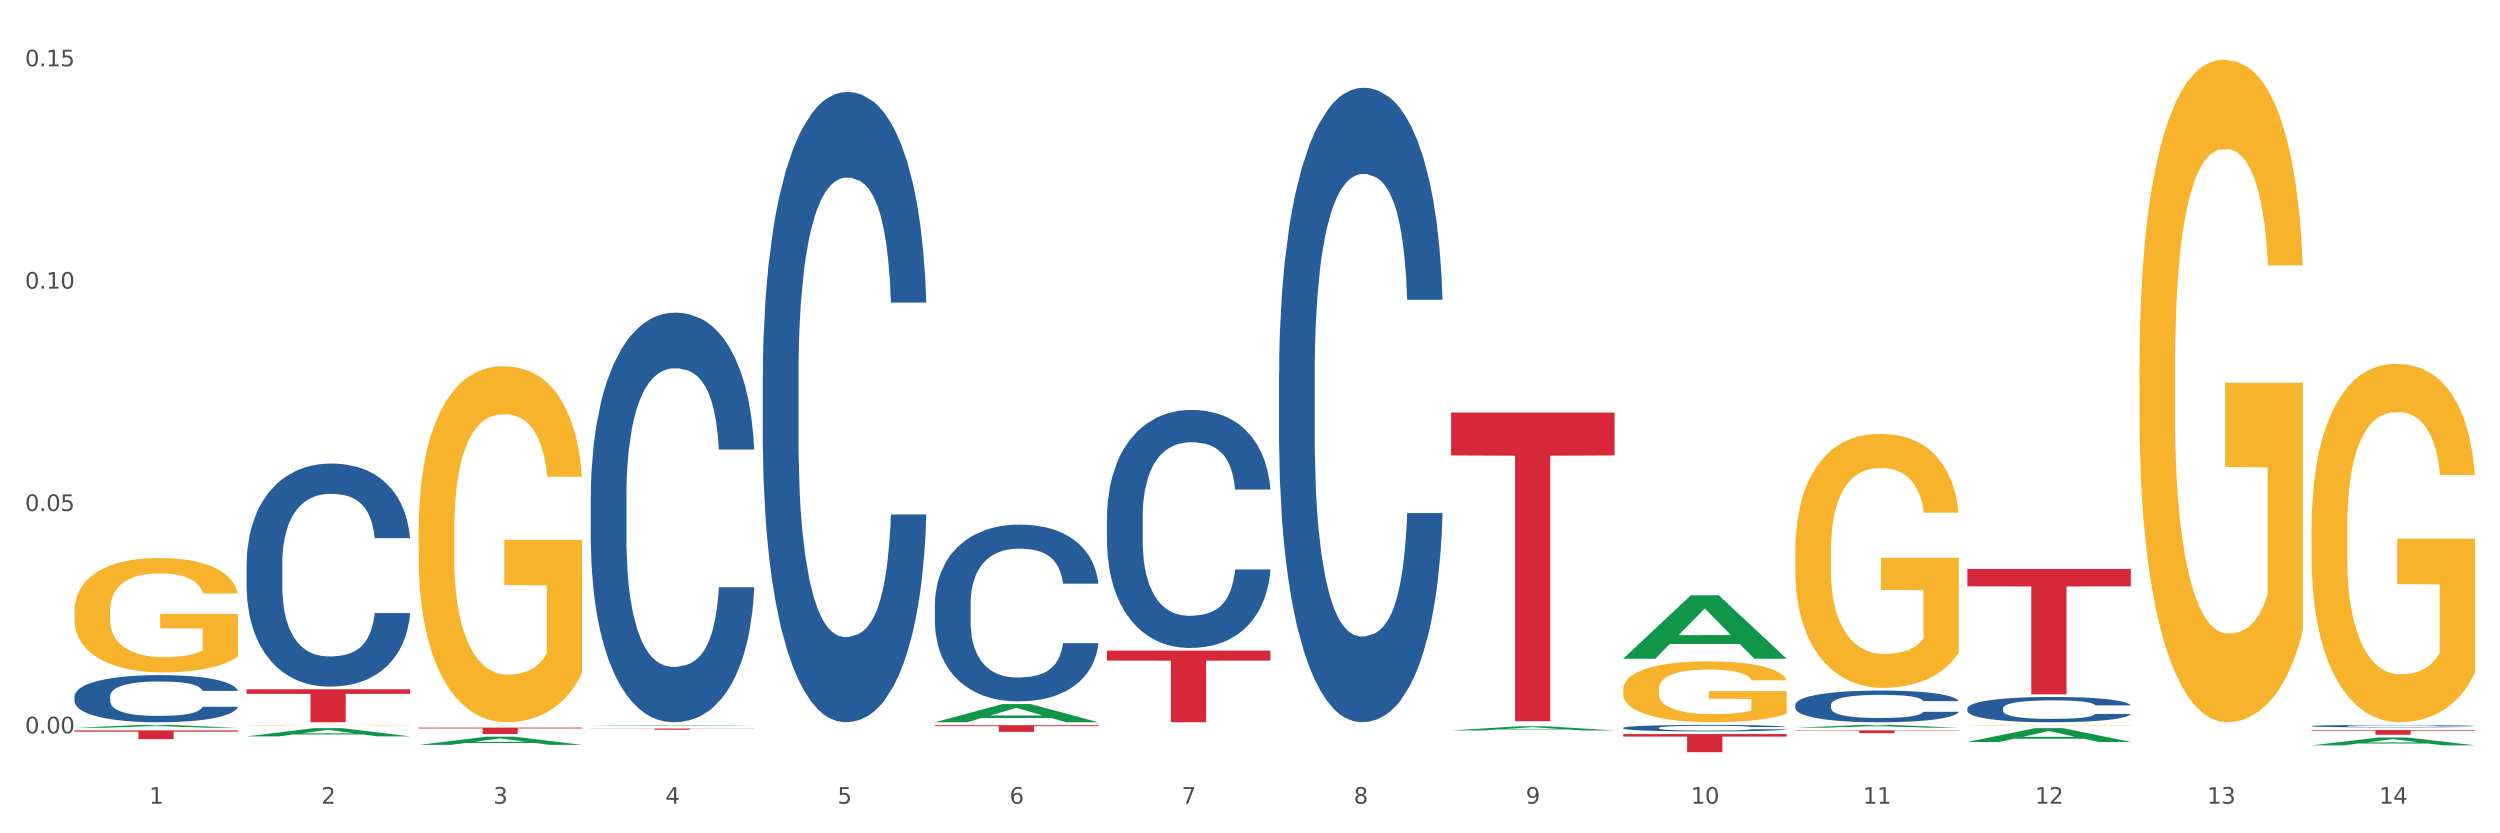 <?xml version="1.0" encoding="utf-8" standalone="no"?>
<!DOCTYPE svg PUBLIC "-//W3C//DTD SVG 1.1//EN"
  "http://www.w3.org/Graphics/SVG/1.1/DTD/svg11.dtd">
<svg xmlns:xlink="http://www.w3.org/1999/xlink" width="1080pt" height="360pt" viewBox="0 0 1080 360" xmlns="http://www.w3.org/2000/svg" version="1.1">
 <rect x="0" y="0" width="1080" height="360" fill="#333333" stroke="none"/>
 <defs>
  <style type="text/css">*{stroke-linejoin: round; stroke-linecap: butt}</style>
 </defs>
 <g id="figure_1">
  <g id="patch_1">
   <path d="M 0 360 
L 1080 360 
L 1080 0 
L 0 0 
z
" style="fill: #ffffff; stroke: #ffffff; stroke-linejoin: miter"/>
  </g>
  <g id="axes_1">
   <g id="matplotlib.axis_1">
    <g id="xtick_1">
     <g id="text_1">
      <!-- 1 -->
      <g style="fill: #4d4d4d" transform="translate(64.432 347.204) scale(0.096 -0.096)">
       <defs>
        <path id="DejaVuSans-31" d="M 794 531 
L 1825 531 
L 1825 4091 
L 703 3866 
L 703 4441 
L 1819 4666 
L 2450 4666 
L 2450 531 
L 3481 531 
L 3481 0 
L 794 0 
L 794 531 
z
" transform="scale(0.016)"/>
       </defs>
       <use xlink:href="#DejaVuSans-31"/>
      </g>
     </g>
    </g>
    <g id="xtick_2">
     <g id="text_2">
      <!-- 2 -->
      <g style="fill: #4d4d4d" transform="translate(138.771 347.204) scale(0.096 -0.096)">
       <defs>
        <path id="DejaVuSans-32" d="M 1228 531 
L 3431 531 
L 3431 0 
L 469 0 
L 469 531 
Q 828 903 1448 1529 
Q 2069 2156 2228 2338 
Q 2531 2678 2651 2914 
Q 2772 3150 2772 3378 
Q 2772 3750 2511 3984 
Q 2250 4219 1831 4219 
Q 1534 4219 1204 4116 
Q 875 4013 500 3803 
L 500 4441 
Q 881 4594 1212 4672 
Q 1544 4750 1819 4750 
Q 2544 4750 2975 4387 
Q 3406 4025 3406 3419 
Q 3406 3131 3298 2873 
Q 3191 2616 2906 2266 
Q 2828 2175 2409 1742 
Q 1991 1309 1228 531 
z
" transform="scale(0.016)"/>
       </defs>
       <use xlink:href="#DejaVuSans-32"/>
      </g>
     </g>
    </g>
    <g id="xtick_3">
     <g id="text_3">
      <!-- 3 -->
      <g style="fill: #4d4d4d" transform="translate(213.109 347.204) scale(0.096 -0.096)">
       <defs>
        <path id="DejaVuSans-33" d="M 2597 2516 
Q 3050 2419 3304 2112 
Q 3559 1806 3559 1356 
Q 3559 666 3084 287 
Q 2609 -91 1734 -91 
Q 1441 -91 1130 -33 
Q 819 25 488 141 
L 488 750 
Q 750 597 1062 519 
Q 1375 441 1716 441 
Q 2309 441 2620 675 
Q 2931 909 2931 1356 
Q 2931 1769 2642 2001 
Q 2353 2234 1838 2234 
L 1294 2234 
L 1294 2753 
L 1863 2753 
Q 2328 2753 2575 2939 
Q 2822 3125 2822 3475 
Q 2822 3834 2567 4026 
Q 2313 4219 1838 4219 
Q 1578 4219 1281 4162 
Q 984 4106 628 3988 
L 628 4550 
Q 988 4650 1302 4700 
Q 1616 4750 1894 4750 
Q 2613 4750 3031 4423 
Q 3450 4097 3450 3541 
Q 3450 3153 3228 2886 
Q 3006 2619 2597 2516 
z
" transform="scale(0.016)"/>
       </defs>
       <use xlink:href="#DejaVuSans-33"/>
      </g>
     </g>
    </g>
    <g id="xtick_4">
     <g id="text_4">
      <!-- 4 -->
      <g style="fill: #4d4d4d" transform="translate(287.448 347.204) scale(0.096 -0.096)">
       <defs>
        <path id="DejaVuSans-34" d="M 2419 4116 
L 825 1625 
L 2419 1625 
L 2419 4116 
z
M 2253 4666 
L 3047 4666 
L 3047 1625 
L 3713 1625 
L 3713 1100 
L 3047 1100 
L 3047 0 
L 2419 0 
L 2419 1100 
L 313 1100 
L 313 1709 
L 2253 4666 
z
" transform="scale(0.016)"/>
       </defs>
       <use xlink:href="#DejaVuSans-34"/>
      </g>
     </g>
    </g>
    <g id="xtick_5">
     <g id="text_5">
      <!-- 5 -->
      <g style="fill: #4d4d4d" transform="translate(361.787 347.204) scale(0.096 -0.096)">
       <defs>
        <path id="DejaVuSans-35" d="M 691 4666 
L 3169 4666 
L 3169 4134 
L 1269 4134 
L 1269 2991 
Q 1406 3038 1543 3061 
Q 1681 3084 1819 3084 
Q 2600 3084 3056 2656 
Q 3513 2228 3513 1497 
Q 3513 744 3044 326 
Q 2575 -91 1722 -91 
Q 1428 -91 1123 -41 
Q 819 9 494 109 
L 494 744 
Q 775 591 1075 516 
Q 1375 441 1709 441 
Q 2250 441 2565 725 
Q 2881 1009 2881 1497 
Q 2881 1984 2565 2268 
Q 2250 2553 1709 2553 
Q 1456 2553 1204 2497 
Q 953 2441 691 2322 
L 691 4666 
z
" transform="scale(0.016)"/>
       </defs>
       <use xlink:href="#DejaVuSans-35"/>
      </g>
     </g>
    </g>
    <g id="xtick_6">
     <g id="text_6">
      <!-- 6 -->
      <g style="fill: #4d4d4d" transform="translate(436.125 347.204) scale(0.096 -0.096)">
       <defs>
        <path id="DejaVuSans-36" d="M 2113 2584 
Q 1688 2584 1439 2293 
Q 1191 2003 1191 1497 
Q 1191 994 1439 701 
Q 1688 409 2113 409 
Q 2538 409 2786 701 
Q 3034 994 3034 1497 
Q 3034 2003 2786 2293 
Q 2538 2584 2113 2584 
z
M 3366 4563 
L 3366 3988 
Q 3128 4100 2886 4159 
Q 2644 4219 2406 4219 
Q 1781 4219 1451 3797 
Q 1122 3375 1075 2522 
Q 1259 2794 1537 2939 
Q 1816 3084 2150 3084 
Q 2853 3084 3261 2657 
Q 3669 2231 3669 1497 
Q 3669 778 3244 343 
Q 2819 -91 2113 -91 
Q 1303 -91 875 529 
Q 447 1150 447 2328 
Q 447 3434 972 4092 
Q 1497 4750 2381 4750 
Q 2619 4750 2861 4703 
Q 3103 4656 3366 4563 
z
" transform="scale(0.016)"/>
       </defs>
       <use xlink:href="#DejaVuSans-36"/>
      </g>
     </g>
    </g>
    <g id="xtick_7">
     <g id="text_7">
      <!-- 7 -->
      <g style="fill: #4d4d4d" transform="translate(510.464 347.204) scale(0.096 -0.096)">
       <defs>
        <path id="DejaVuSans-37" d="M 525 4666 
L 3525 4666 
L 3525 4397 
L 1831 0 
L 1172 0 
L 2766 4134 
L 525 4134 
L 525 4666 
z
" transform="scale(0.016)"/>
       </defs>
       <use xlink:href="#DejaVuSans-37"/>
      </g>
     </g>
    </g>
    <g id="xtick_8">
     <g id="text_8">
      <!-- 8 -->
      <g style="fill: #4d4d4d" transform="translate(584.803 347.204) scale(0.096 -0.096)">
       <defs>
        <path id="DejaVuSans-38" d="M 2034 2216 
Q 1584 2216 1326 1975 
Q 1069 1734 1069 1313 
Q 1069 891 1326 650 
Q 1584 409 2034 409 
Q 2484 409 2743 651 
Q 3003 894 3003 1313 
Q 3003 1734 2745 1975 
Q 2488 2216 2034 2216 
z
M 1403 2484 
Q 997 2584 770 2862 
Q 544 3141 544 3541 
Q 544 4100 942 4425 
Q 1341 4750 2034 4750 
Q 2731 4750 3128 4425 
Q 3525 4100 3525 3541 
Q 3525 3141 3298 2862 
Q 3072 2584 2669 2484 
Q 3125 2378 3379 2068 
Q 3634 1759 3634 1313 
Q 3634 634 3220 271 
Q 2806 -91 2034 -91 
Q 1263 -91 848 271 
Q 434 634 434 1313 
Q 434 1759 690 2068 
Q 947 2378 1403 2484 
z
M 1172 3481 
Q 1172 3119 1398 2916 
Q 1625 2713 2034 2713 
Q 2441 2713 2670 2916 
Q 2900 3119 2900 3481 
Q 2900 3844 2670 4047 
Q 2441 4250 2034 4250 
Q 1625 4250 1398 4047 
Q 1172 3844 1172 3481 
z
" transform="scale(0.016)"/>
       </defs>
       <use xlink:href="#DejaVuSans-38"/>
      </g>
     </g>
    </g>
    <g id="xtick_9">
     <g id="text_9">
      <!-- 9 -->
      <g style="fill: #4d4d4d" transform="translate(659.142 347.204) scale(0.096 -0.096)">
       <defs>
        <path id="DejaVuSans-39" d="M 703 97 
L 703 672 
Q 941 559 1184 500 
Q 1428 441 1663 441 
Q 2288 441 2617 861 
Q 2947 1281 2994 2138 
Q 2813 1869 2534 1725 
Q 2256 1581 1919 1581 
Q 1219 1581 811 2004 
Q 403 2428 403 3163 
Q 403 3881 828 4315 
Q 1253 4750 1959 4750 
Q 2769 4750 3195 4129 
Q 3622 3509 3622 2328 
Q 3622 1225 3098 567 
Q 2575 -91 1691 -91 
Q 1453 -91 1209 -44 
Q 966 3 703 97 
z
M 1959 2075 
Q 2384 2075 2632 2365 
Q 2881 2656 2881 3163 
Q 2881 3666 2632 3958 
Q 2384 4250 1959 4250 
Q 1534 4250 1286 3958 
Q 1038 3666 1038 3163 
Q 1038 2656 1286 2365 
Q 1534 2075 1959 2075 
z
" transform="scale(0.016)"/>
       </defs>
       <use xlink:href="#DejaVuSans-39"/>
      </g>
     </g>
    </g>
    <g id="xtick_10">
     <g id="text_10">
      <!-- 10 -->
      <g style="fill: #4d4d4d" transform="translate(730.426 347.204) scale(0.096 -0.096)">
       <defs>
        <path id="DejaVuSans-30" d="M 2034 4250 
Q 1547 4250 1301 3770 
Q 1056 3291 1056 2328 
Q 1056 1369 1301 889 
Q 1547 409 2034 409 
Q 2525 409 2770 889 
Q 3016 1369 3016 2328 
Q 3016 3291 2770 3770 
Q 2525 4250 2034 4250 
z
M 2034 4750 
Q 2819 4750 3233 4129 
Q 3647 3509 3647 2328 
Q 3647 1150 3233 529 
Q 2819 -91 2034 -91 
Q 1250 -91 836 529 
Q 422 1150 422 2328 
Q 422 3509 836 4129 
Q 1250 4750 2034 4750 
z
" transform="scale(0.016)"/>
       </defs>
       <use xlink:href="#DejaVuSans-31"/>
       <use xlink:href="#DejaVuSans-30" transform="translate(63.623 0)"/>
      </g>
     </g>
    </g>
    <g id="xtick_11">
     <g id="text_11">
      <!-- 11 -->
      <g style="fill: #4d4d4d" transform="translate(804.765 347.204) scale(0.096 -0.096)">
       <use xlink:href="#DejaVuSans-31"/>
       <use xlink:href="#DejaVuSans-31" transform="translate(63.623 0)"/>
      </g>
     </g>
    </g>
    <g id="xtick_12">
     <g id="text_12">
      <!-- 12 -->
      <g style="fill: #4d4d4d" transform="translate(879.104 347.204) scale(0.096 -0.096)">
       <use xlink:href="#DejaVuSans-31"/>
       <use xlink:href="#DejaVuSans-32" transform="translate(63.623 0)"/>
      </g>
     </g>
    </g>
    <g id="xtick_13">
     <g id="text_13">
      <!-- 13 -->
      <g style="fill: #4d4d4d" transform="translate(953.442 347.204) scale(0.096 -0.096)">
       <use xlink:href="#DejaVuSans-31"/>
       <use xlink:href="#DejaVuSans-33" transform="translate(63.623 0)"/>
      </g>
     </g>
    </g>
    <g id="xtick_14">
     <g id="text_14">
      <!-- 14 -->
      <g style="fill: #4d4d4d" transform="translate(1027.781 347.204) scale(0.096 -0.096)">
       <use xlink:href="#DejaVuSans-31"/>
       <use xlink:href="#DejaVuSans-34" transform="translate(63.623 0)"/>
      </g>
     </g>
    </g>
    <g id="xtick_15"/>
    <g id="xtick_16"/>
    <g id="xtick_17"/>
    <g id="xtick_18"/>
    <g id="xtick_19"/>
    <g id="xtick_20"/>
    <g id="xtick_21"/>
    <g id="xtick_22"/>
    <g id="xtick_23"/>
    <g id="xtick_24"/>
    <g id="xtick_25"/>
    <g id="xtick_26"/>
    <g id="xtick_27"/>
   </g>
   <g id="matplotlib.axis_2">
    <g id="ytick_1">
     <g id="text_15">
      <!-- 0.00 -->
      <g style="fill: #4d4d4d" transform="translate(10.8 316.813) scale(0.096 -0.096)">
       <defs>
        <path id="DejaVuSans-2e" d="M 684 794 
L 1344 794 
L 1344 0 
L 684 0 
L 684 794 
z
" transform="scale(0.016)"/>
       </defs>
       <use xlink:href="#DejaVuSans-30"/>
       <use xlink:href="#DejaVuSans-2e" transform="translate(63.623 0)"/>
       <use xlink:href="#DejaVuSans-30" transform="translate(95.41 0)"/>
       <use xlink:href="#DejaVuSans-30" transform="translate(159.033 0)"/>
      </g>
     </g>
    </g>
    <g id="ytick_2">
     <g id="text_16">
      <!-- 0.05 -->
      <g style="fill: #4d4d4d" transform="translate(10.8 220.759) scale(0.096 -0.096)">
       <use xlink:href="#DejaVuSans-30"/>
       <use xlink:href="#DejaVuSans-2e" transform="translate(63.623 0)"/>
       <use xlink:href="#DejaVuSans-30" transform="translate(95.41 0)"/>
       <use xlink:href="#DejaVuSans-35" transform="translate(159.033 0)"/>
      </g>
     </g>
    </g>
    <g id="ytick_3">
     <g id="text_17">
      <!-- 0.10 -->
      <g style="fill: #4d4d4d" transform="translate(10.8 124.705) scale(0.096 -0.096)">
       <use xlink:href="#DejaVuSans-30"/>
       <use xlink:href="#DejaVuSans-2e" transform="translate(63.623 0)"/>
       <use xlink:href="#DejaVuSans-31" transform="translate(95.41 0)"/>
       <use xlink:href="#DejaVuSans-30" transform="translate(159.033 0)"/>
      </g>
     </g>
    </g>
    <g id="ytick_4">
     <g id="text_18">
      <!-- 0.15 -->
      <g style="fill: #4d4d4d" transform="translate(10.8 28.651) scale(0.096 -0.096)">
       <use xlink:href="#DejaVuSans-30"/>
       <use xlink:href="#DejaVuSans-2e" transform="translate(63.623 0)"/>
       <use xlink:href="#DejaVuSans-31" transform="translate(95.41 0)"/>
       <use xlink:href="#DejaVuSans-35" transform="translate(159.033 0)"/>
      </g>
     </g>
    </g>
    <g id="ytick_5"/>
    <g id="ytick_6"/>
    <g id="ytick_7"/>
   </g>
   <g id="PolyCollection_1">
    <path d="M 32.175 314.391 
L 32.248 314.39 
L 61.37 313.167 
L 73.456 313.165 
L 102.797 314.393 
L 88.818 314.393 
L 82.484 314.107 
L 52.415 314.107 
L 52.197 314.112 
L 46.081 314.393 
L 32.175 314.393 
L 32.175 314.391 
L 56.201 313.937 
L 78.698 313.935 
L 67.559 313.427 
L 67.413 313.425 
L 67.267 313.428 
L 56.128 313.935 
L 56.201 313.937 
L 32.175 314.391 
z
" clip-path="url(#p2e4faf36fd)" style="fill: #109648"/>
    <path d="M 775.562 315.506 
L 846.184 315.506 
L 846.184 315.678 
L 818.404 315.679 
L 818.404 316.743 
L 803.175 316.743 
L 803.175 315.679 
L 775.562 315.678 
L 775.562 315.507 
L 775.562 315.506 
z
" clip-path="url(#p2e4faf36fd)" style="fill: #d62839"/>
    <path d="M 701.223 317.12 
L 771.845 317.12 
L 771.845 318.208 
L 744.065 318.215 
L 744.065 324.95 
L 728.836 324.95 
L 728.836 318.215 
L 701.223 318.208 
L 701.223 317.127 
L 701.223 317.12 
z
" clip-path="url(#p2e4faf36fd)" style="fill: #d62839"/>
    <path d="M 626.885 178.21 
L 697.506 178.21 
L 697.506 196.742 
L 669.726 196.867 
L 669.726 311.562 
L 654.497 311.562 
L 654.497 196.867 
L 626.885 196.742 
L 626.885 178.335 
L 626.885 178.21 
z
" clip-path="url(#p2e4faf36fd)" style="fill: #d62839"/>
    <path d="M 478.207 281.07 
L 548.829 281.07 
L 548.829 285.371 
L 521.049 285.4 
L 521.049 312.016 
L 505.82 312.016 
L 505.82 285.4 
L 478.207 285.371 
L 478.207 281.099 
L 478.207 281.07 
z
" clip-path="url(#p2e4faf36fd)" style="fill: #d62839"/>
    <path d="M 32.175 263.909 
L 32.258 263.864 
L 32.258 262.239 
L 32.425 260.839 
L 33.259 257.453 
L 34.51 254.654 
L 35.427 253.164 
L 36.344 251.945 
L 37.428 250.726 
L 38.762 249.461 
L 41.18 247.61 
L 42.681 246.662 
L 44.515 245.669 
L 47.85 244.224 
L 50.268 243.411 
L 52.77 242.734 
L 56.855 241.921 
L 59.523 241.56 
L 62.358 241.289 
L 65.777 241.109 
L 68.361 241.064 
L 74.031 241.199 
L 78.867 241.605 
L 81.202 241.921 
L 84.203 242.463 
L 85.788 242.824 
L 88.372 243.547 
L 91.04 244.495 
L 92.875 245.308 
L 95.626 246.843 
L 97.711 248.378 
L 99.628 250.274 
L 100.629 251.583 
L 101.379 252.802 
L 102.046 254.202 
L 102.713 256.414 
L 87.705 256.414 
L 87.122 254.834 
L 86.204 253.344 
L 84.87 251.899 
L 83.703 250.996 
L 81.702 249.868 
L 79.868 249.145 
L 77.95 248.604 
L 75.615 248.152 
L 73.781 247.926 
L 71.196 247.746 
L 66.11 247.791 
L 62.692 248.152 
L 60.357 248.604 
L 58.856 249.01 
L 57.522 249.461 
L 56.021 250.094 
L 54.27 251.042 
L 53.02 251.899 
L 51.769 252.983 
L 50.768 254.067 
L 49.851 255.331 
L 49.101 256.685 
L 48.517 258.085 
L 48.017 259.801 
L 47.6 262.645 
L 47.6 268.831 
L 47.767 270.23 
L 48.184 272.081 
L 48.684 273.481 
L 49.518 275.151 
L 50.268 276.28 
L 51.686 277.906 
L 53.27 279.26 
L 54.52 280.118 
L 55.771 280.84 
L 57.939 281.834 
L 60.357 282.646 
L 62.441 283.143 
L 65.276 283.594 
L 67.194 283.775 
L 68.862 283.865 
L 72.947 283.865 
L 75.865 283.73 
L 79.117 283.414 
L 81.619 283.008 
L 83.703 282.511 
L 86.038 281.698 
L 87.538 280.931 
L 87.538 271.494 
L 69.195 271.449 
L 69.195 265.173 
L 102.797 265.173 
L 102.797 283.594 
L 101.379 284.543 
L 99.795 285.4 
L 98.128 286.168 
L 95.626 287.116 
L 92.625 288.019 
L 89.956 288.651 
L 87.122 289.193 
L 83.786 289.69 
L 79.451 290.141 
L 76.783 290.322 
L 73.447 290.457 
L 69.529 290.502 
L 66.11 290.412 
L 62.775 290.186 
L 59.273 289.78 
L 55.855 289.193 
L 53.27 288.606 
L 50.685 287.884 
L 47.934 286.936 
L 45.766 286.033 
L 44.098 285.22 
L 42.264 284.181 
L 40.263 282.827 
L 38.762 281.608 
L 37.428 280.344 
L 36.01 278.718 
L 35.01 277.319 
L 34.009 275.558 
L 33.426 274.249 
L 32.759 272.217 
L 32.258 269.372 
L 32.175 263.909 
z
" clip-path="url(#p2e4faf36fd)" style="fill: #f7b32b"/>
    <path d="M 255.191 314.716 
L 325.813 314.716 
L 325.813 314.789 
L 298.033 314.789 
L 298.033 315.238 
L 282.804 315.238 
L 282.804 314.789 
L 255.191 314.789 
L 255.191 314.717 
L 255.191 314.716 
z
" clip-path="url(#p2e4faf36fd)" style="fill: #d62839"/>
    <path d="M 180.852 314.322 
L 251.474 314.322 
L 251.474 314.708 
L 223.694 314.711 
L 223.694 317.099 
L 208.465 317.099 
L 208.465 314.711 
L 180.852 314.708 
L 180.852 314.325 
L 180.852 314.322 
z
" clip-path="url(#p2e4faf36fd)" style="fill: #d62839"/>
    <path d="M 106.514 297.776 
L 177.135 297.776 
L 177.135 299.755 
L 149.355 299.768 
L 149.355 312.016 
L 134.126 312.016 
L 134.126 299.768 
L 106.514 299.755 
L 106.514 297.789 
L 106.514 297.776 
z
" clip-path="url(#p2e4faf36fd)" style="fill: #d62839"/>
    <path d="M 32.175 315.543 
L 102.797 315.543 
L 102.797 316.067 
L 75.017 316.07 
L 75.017 319.312 
L 59.788 319.312 
L 59.788 316.07 
L 32.175 316.067 
L 32.175 315.546 
L 32.175 315.543 
z
" clip-path="url(#p2e4faf36fd)" style="fill: #d62839"/>
    <path d="M 32.175 300.802 
L 32.258 300.783 
L 32.258 300.262 
L 32.509 299.556 
L 33.427 298.254 
L 34.596 297.268 
L 36.599 296.115 
L 37.684 295.632 
L 39.104 295.092 
L 42.025 294.218 
L 45.364 293.474 
L 47.702 293.065 
L 49.455 292.805 
L 53.378 292.34 
L 55.632 292.135 
L 57.969 291.968 
L 59.973 291.857 
L 63.312 291.726 
L 65.983 291.671 
L 69.072 291.652 
L 71.66 291.671 
L 75.082 291.745 
L 80.091 291.968 
L 82.011 292.098 
L 84.599 292.321 
L 87.27 292.619 
L 89.44 292.917 
L 91.945 293.344 
L 94.533 293.902 
L 97.037 294.609 
L 98.79 295.26 
L 100.209 295.948 
L 101.461 296.785 
L 102.379 297.696 
L 102.797 298.458 
L 87.52 298.458 
L 87.103 297.77 
L 86.268 297.027 
L 85.434 296.524 
L 84.515 296.115 
L 83.096 295.65 
L 81.844 295.353 
L 79.757 294.999 
L 77.837 294.776 
L 76.251 294.646 
L 74.331 294.535 
L 70.241 294.423 
L 67.319 294.423 
L 65.482 294.46 
L 63.229 294.553 
L 61.309 294.683 
L 59.055 294.906 
L 57.302 295.148 
L 55.549 295.464 
L 54.547 295.688 
L 53.044 296.097 
L 52.043 296.431 
L 50.707 297.008 
L 49.956 297.417 
L 48.62 298.477 
L 48.036 299.258 
L 47.785 299.797 
L 47.618 300.393 
L 47.618 303.294 
L 48.119 304.596 
L 48.537 305.153 
L 49.204 305.786 
L 50.457 306.604 
L 52.293 307.404 
L 54.213 307.98 
L 55.799 308.334 
L 57.302 308.594 
L 58.804 308.798 
L 60.641 308.984 
L 62.143 309.096 
L 64.397 309.208 
L 67.069 309.263 
L 69.155 309.263 
L 73.413 309.17 
L 75.333 309.077 
L 77.169 308.947 
L 79.173 308.743 
L 80.759 308.52 
L 81.677 308.352 
L 83.18 307.999 
L 84.348 307.627 
L 85.35 307.199 
L 86.018 306.827 
L 86.769 306.269 
L 87.353 305.637 
L 87.52 305.302 
L 102.797 305.302 
L 102.463 305.972 
L 101.879 306.623 
L 100.71 307.497 
L 99.792 307.999 
L 98.372 308.613 
L 96.87 309.133 
L 94.783 309.71 
L 92.863 310.137 
L 90.86 310.509 
L 88.689 310.844 
L 84.766 311.309 
L 83.347 311.439 
L 80.341 311.662 
L 78.004 311.793 
L 74.581 311.923 
L 71.075 311.997 
L 67.402 312.016 
L 64.147 311.979 
L 60.557 311.867 
L 58.303 311.755 
L 55.799 311.588 
L 52.877 311.328 
L 50.123 311.012 
L 47.535 310.64 
L 45.114 310.212 
L 42.86 309.728 
L 39.938 308.929 
L 37.768 308.148 
L 36.182 307.422 
L 35.097 306.809 
L 34.011 306.028 
L 33.427 305.488 
L 32.509 304.186 
L 32.175 302.978 
L 32.175 300.802 
z
" clip-path="url(#p2e4faf36fd)" style="fill: #255c99"/>
    <path d="M 106.514 243.551 
L 106.597 243.463 
L 106.597 240.999 
L 106.848 237.654 
L 107.766 231.493 
L 108.935 226.828 
L 110.938 221.37 
L 112.023 219.082 
L 113.442 216.529 
L 116.364 212.393 
L 119.703 208.872 
L 122.04 206.935 
L 123.794 205.703 
L 127.717 203.503 
L 129.971 202.534 
L 132.308 201.742 
L 134.312 201.214 
L 137.651 200.598 
L 140.322 200.334 
L 143.411 200.246 
L 145.998 200.334 
L 149.421 200.686 
L 154.43 201.742 
L 156.35 202.358 
L 158.937 203.415 
L 161.609 204.823 
L 163.779 206.231 
L 166.283 208.256 
L 168.871 210.896 
L 171.376 214.241 
L 173.129 217.322 
L 174.548 220.578 
L 175.8 224.539 
L 176.718 228.852 
L 177.135 232.461 
L 161.859 232.461 
L 161.442 229.204 
L 160.607 225.683 
L 159.772 223.307 
L 158.854 221.37 
L 157.435 219.17 
L 156.183 217.762 
L 154.096 216.089 
L 152.176 215.033 
L 150.59 214.417 
L 148.67 213.889 
L 144.579 213.361 
L 141.658 213.361 
L 139.821 213.537 
L 137.567 213.977 
L 135.647 214.593 
L 133.393 215.649 
L 131.64 216.793 
L 129.887 218.29 
L 128.886 219.346 
L 127.383 221.282 
L 126.381 222.867 
L 125.046 225.595 
L 124.294 227.532 
L 122.959 232.549 
L 122.374 236.246 
L 122.124 238.798 
L 121.957 241.615 
L 121.957 255.346 
L 122.458 261.507 
L 122.875 264.148 
L 123.543 267.14 
L 124.795 271.013 
L 126.632 274.798 
L 128.552 277.526 
L 130.138 279.199 
L 131.64 280.431 
L 133.143 281.399 
L 134.979 282.279 
L 136.482 282.807 
L 138.736 283.336 
L 141.407 283.6 
L 143.494 283.6 
L 147.751 283.16 
L 149.671 282.719 
L 151.508 282.103 
L 153.511 281.135 
L 155.097 280.079 
L 156.016 279.287 
L 157.518 277.614 
L 158.687 275.854 
L 159.689 273.83 
L 160.357 272.069 
L 161.108 269.429 
L 161.692 266.436 
L 161.859 264.852 
L 177.135 264.852 
L 176.802 268.02 
L 176.217 271.101 
L 175.049 275.238 
L 174.13 277.614 
L 172.711 280.519 
L 171.209 282.984 
L 169.122 285.712 
L 167.202 287.737 
L 165.198 289.497 
L 163.028 291.081 
L 159.104 293.282 
L 157.685 293.898 
L 154.68 294.954 
L 152.343 295.57 
L 148.92 296.186 
L 145.414 296.538 
L 141.741 296.626 
L 138.486 296.45 
L 134.896 295.922 
L 132.642 295.394 
L 130.138 294.602 
L 127.216 293.37 
L 124.461 291.873 
L 121.874 290.113 
L 119.453 288.089 
L 117.199 285.8 
L 114.277 282.015 
L 112.107 278.319 
L 110.521 274.886 
L 109.435 271.981 
L 108.35 268.284 
L 107.766 265.732 
L 106.848 259.571 
L 106.514 253.849 
L 106.514 243.551 
z
" clip-path="url(#p2e4faf36fd)" style="fill: #255c99"/>
    <path d="M 180.852 313.169 
L 180.936 313.169 
L 180.936 313.168 
L 181.186 313.168 
L 182.105 313.168 
L 183.273 313.167 
L 185.277 313.167 
L 186.362 313.167 
L 187.781 313.167 
L 190.703 313.166 
L 194.042 313.166 
L 196.379 313.166 
L 198.132 313.166 
L 202.056 313.166 
L 204.31 313.166 
L 206.647 313.166 
L 208.65 313.165 
L 211.989 313.165 
L 214.661 313.165 
L 217.749 313.165 
L 220.337 313.165 
L 223.76 313.165 
L 228.768 313.166 
L 230.688 313.166 
L 233.276 313.166 
L 235.947 313.166 
L 238.118 313.166 
L 240.622 313.166 
L 243.21 313.166 
L 245.714 313.166 
L 247.467 313.167 
L 248.886 313.167 
L 250.139 313.167 
L 251.057 313.168 
L 251.474 313.168 
L 236.198 313.168 
L 235.78 313.168 
L 234.946 313.167 
L 234.111 313.167 
L 233.193 313.167 
L 231.774 313.167 
L 230.521 313.167 
L 228.434 313.167 
L 226.514 313.167 
L 224.928 313.166 
L 223.008 313.166 
L 218.918 313.166 
L 215.996 313.166 
L 214.16 313.166 
L 211.906 313.166 
L 209.986 313.166 
L 207.732 313.167 
L 205.979 313.167 
L 204.226 313.167 
L 203.224 313.167 
L 201.722 313.167 
L 200.72 313.167 
L 199.384 313.167 
L 198.633 313.167 
L 197.297 313.168 
L 196.713 313.168 
L 196.463 313.168 
L 196.296 313.169 
L 196.296 313.17 
L 196.797 313.17 
L 197.214 313.17 
L 197.882 313.17 
L 199.134 313.171 
L 200.97 313.171 
L 202.89 313.171 
L 204.476 313.171 
L 205.979 313.171 
L 207.482 313.172 
L 209.318 313.172 
L 210.821 313.172 
L 213.075 313.172 
L 215.746 313.172 
L 217.833 313.172 
L 222.09 313.172 
L 224.01 313.172 
L 225.847 313.172 
L 227.85 313.171 
L 229.436 313.171 
L 230.354 313.171 
L 231.857 313.171 
L 233.026 313.171 
L 234.027 313.171 
L 234.695 313.171 
L 235.447 313.171 
L 236.031 313.17 
L 236.198 313.17 
L 251.474 313.17 
L 251.14 313.171 
L 250.556 313.171 
L 249.387 313.171 
L 248.469 313.171 
L 247.05 313.171 
L 245.547 313.172 
L 243.46 313.172 
L 241.54 313.172 
L 239.537 313.172 
L 237.367 313.172 
L 233.443 313.172 
L 232.024 313.172 
L 229.019 313.173 
L 226.681 313.173 
L 223.259 313.173 
L 219.753 313.173 
L 216.08 313.173 
L 212.824 313.173 
L 209.235 313.173 
L 206.981 313.173 
L 204.476 313.173 
L 201.555 313.172 
L 198.8 313.172 
L 196.212 313.172 
L 193.791 313.172 
L 191.538 313.172 
L 188.616 313.172 
L 186.445 313.171 
L 184.859 313.171 
L 183.774 313.171 
L 182.689 313.171 
L 182.105 313.17 
L 181.186 313.17 
L 180.852 313.169 
L 180.852 313.169 
z
" clip-path="url(#p2e4faf36fd)" style="fill: #255c99"/>
    <path d="M 255.191 214.566 
L 255.275 214.405 
L 255.275 209.88 
L 255.525 203.739 
L 256.443 192.426 
L 257.612 183.861 
L 259.615 173.841 
L 260.701 169.639 
L 262.12 164.953 
L 265.041 157.357 
L 268.381 150.893 
L 270.718 147.338 
L 272.471 145.075 
L 276.394 141.035 
L 278.648 139.257 
L 280.986 137.803 
L 282.989 136.833 
L 286.328 135.702 
L 288.999 135.217 
L 292.088 135.055 
L 294.676 135.217 
L 298.098 135.863 
L 303.107 137.803 
L 305.027 138.934 
L 307.615 140.873 
L 310.286 143.459 
L 312.457 146.045 
L 314.961 149.762 
L 317.549 154.61 
L 320.053 160.751 
L 321.806 166.407 
L 323.225 172.387 
L 324.477 179.659 
L 325.396 187.578 
L 325.813 194.204 
L 310.537 194.204 
L 310.119 188.224 
L 309.284 181.76 
L 308.45 177.397 
L 307.531 173.841 
L 306.112 169.801 
L 304.86 167.215 
L 302.773 164.145 
L 300.853 162.206 
L 299.267 161.074 
L 297.347 160.105 
L 293.257 159.135 
L 290.335 159.135 
L 288.499 159.458 
L 286.245 160.266 
L 284.325 161.397 
L 282.071 163.337 
L 280.318 165.438 
L 278.565 168.185 
L 277.563 170.124 
L 276.06 173.68 
L 275.059 176.589 
L 273.723 181.598 
L 272.972 185.154 
L 271.636 194.365 
L 271.052 201.153 
L 270.801 205.84 
L 270.634 211.011 
L 270.634 236.222 
L 271.135 247.534 
L 271.553 252.383 
L 272.22 257.877 
L 273.473 264.988 
L 275.309 271.937 
L 277.229 276.947 
L 278.815 280.017 
L 280.318 282.28 
L 281.82 284.058 
L 283.657 285.674 
L 285.159 286.643 
L 287.413 287.613 
L 290.085 288.098 
L 292.172 288.098 
L 296.429 287.29 
L 298.349 286.482 
L 300.185 285.351 
L 302.189 283.573 
L 303.775 281.634 
L 304.693 280.179 
L 306.196 277.109 
L 307.364 273.876 
L 308.366 270.159 
L 309.034 266.927 
L 309.785 262.079 
L 310.37 256.584 
L 310.537 253.675 
L 325.813 253.675 
L 325.479 259.493 
L 324.895 265.15 
L 323.726 272.745 
L 322.808 277.109 
L 321.389 282.442 
L 319.886 286.967 
L 317.799 291.976 
L 315.879 295.693 
L 313.876 298.926 
L 311.705 301.834 
L 307.782 305.875 
L 306.363 307.006 
L 303.358 308.945 
L 301.02 310.076 
L 297.598 311.208 
L 294.092 311.854 
L 290.419 312.016 
L 287.163 311.693 
L 283.573 310.723 
L 281.32 309.753 
L 278.815 308.299 
L 275.893 306.036 
L 273.139 303.289 
L 270.551 300.057 
L 268.13 296.34 
L 265.876 292.138 
L 262.955 285.189 
L 260.784 278.401 
L 259.198 272.099 
L 258.113 266.766 
L 257.028 259.978 
L 256.443 255.292 
L 255.525 243.979 
L 255.191 233.474 
L 255.191 214.566 
z
" clip-path="url(#p2e4faf36fd)" style="fill: #255c99"/>
    <path d="M 849.901 245.778 
L 920.523 245.778 
L 920.523 253.305 
L 892.742 253.355 
L 892.742 299.938 
L 877.514 299.938 
L 877.514 253.355 
L 849.901 253.305 
L 849.901 245.829 
L 849.901 245.778 
z
" clip-path="url(#p2e4faf36fd)" style="fill: #d62839"/>
    <path d="M 329.53 162.068 
L 329.613 161.819 
L 329.613 154.856 
L 329.864 145.407 
L 330.782 128 
L 331.951 114.82 
L 333.954 99.403 
L 335.039 92.937 
L 336.458 85.726 
L 339.38 74.038 
L 342.719 64.092 
L 345.057 58.621 
L 346.81 55.139 
L 350.733 48.923 
L 352.987 46.187 
L 355.324 43.949 
L 357.328 42.457 
L 360.667 40.717 
L 363.338 39.971 
L 366.427 39.722 
L 369.015 39.971 
L 372.437 40.965 
L 377.446 43.949 
L 379.366 45.69 
L 381.954 48.674 
L 384.625 52.653 
L 386.795 56.631 
L 389.3 62.351 
L 391.887 69.811 
L 394.392 79.26 
L 396.145 87.964 
L 397.564 97.165 
L 398.816 108.355 
L 399.734 120.54 
L 400.152 130.735 
L 384.875 130.735 
L 384.458 121.534 
L 383.623 111.588 
L 382.788 104.873 
L 381.87 99.403 
L 380.451 93.186 
L 379.199 89.207 
L 377.112 84.482 
L 375.192 81.498 
L 373.606 79.758 
L 371.686 78.266 
L 367.595 76.774 
L 364.674 76.774 
L 362.837 77.271 
L 360.583 78.514 
L 358.663 80.255 
L 356.41 83.239 
L 354.656 86.472 
L 352.903 90.699 
L 351.902 93.683 
L 350.399 99.154 
L 349.397 103.63 
L 348.062 111.339 
L 347.31 116.81 
L 345.975 130.984 
L 345.391 141.428 
L 345.14 148.639 
L 344.973 156.597 
L 344.973 195.389 
L 345.474 212.796 
L 345.891 220.256 
L 346.559 228.711 
L 347.811 239.653 
L 349.648 250.346 
L 351.568 258.054 
L 353.154 262.779 
L 354.656 266.26 
L 356.159 268.996 
L 357.996 271.483 
L 359.498 272.975 
L 361.752 274.467 
L 364.423 275.213 
L 366.51 275.213 
L 370.768 273.969 
L 372.688 272.726 
L 374.524 270.985 
L 376.528 268.25 
L 378.114 265.266 
L 379.032 263.028 
L 380.534 258.303 
L 381.703 253.33 
L 382.705 247.61 
L 383.373 242.637 
L 384.124 235.177 
L 384.708 226.722 
L 384.875 222.246 
L 400.152 222.246 
L 399.818 231.198 
L 399.233 239.901 
L 398.065 251.589 
L 397.146 258.303 
L 395.727 266.509 
L 394.225 273.472 
L 392.138 281.181 
L 390.218 286.9 
L 388.214 291.873 
L 386.044 296.35 
L 382.121 302.566 
L 380.701 304.307 
L 377.696 307.291 
L 375.359 309.032 
L 371.936 310.772 
L 368.43 311.767 
L 364.757 312.016 
L 361.502 311.518 
L 357.912 310.026 
L 355.658 308.534 
L 353.154 306.296 
L 350.232 302.815 
L 347.477 298.588 
L 344.89 293.614 
L 342.469 287.895 
L 340.215 281.429 
L 337.293 270.737 
L 335.123 260.292 
L 333.537 250.594 
L 332.452 242.388 
L 331.366 231.944 
L 330.782 224.733 
L 329.864 207.326 
L 329.53 191.162 
L 329.53 162.068 
z
" clip-path="url(#p2e4faf36fd)" style="fill: #255c99"/>
    <path d="M 478.207 223.299 
L 478.291 223.205 
L 478.291 220.576 
L 478.541 217.008 
L 479.459 210.435 
L 480.628 205.458 
L 482.632 199.637 
L 483.717 197.195 
L 485.136 194.472 
L 488.058 190.059 
L 491.397 186.303 
L 493.734 184.237 
L 495.487 182.923 
L 499.41 180.575 
L 501.664 179.542 
L 504.002 178.697 
L 506.005 178.134 
L 509.344 177.476 
L 512.016 177.195 
L 515.104 177.101 
L 517.692 177.195 
L 521.115 177.57 
L 526.123 178.697 
L 528.043 179.354 
L 530.631 180.481 
L 533.302 181.984 
L 535.473 183.486 
L 537.977 185.646 
L 540.565 188.463 
L 543.069 192.031 
L 544.822 195.317 
L 546.241 198.792 
L 547.493 203.017 
L 548.412 207.618 
L 548.829 211.468 
L 533.553 211.468 
L 533.135 207.994 
L 532.301 204.238 
L 531.466 201.702 
L 530.548 199.637 
L 529.128 197.289 
L 527.876 195.787 
L 525.789 194.003 
L 523.869 192.876 
L 522.283 192.219 
L 520.363 191.655 
L 516.273 191.092 
L 513.351 191.092 
L 511.515 191.28 
L 509.261 191.749 
L 507.341 192.406 
L 505.087 193.533 
L 503.334 194.754 
L 501.581 196.35 
L 500.579 197.477 
L 499.077 199.543 
L 498.075 201.233 
L 496.739 204.144 
L 495.988 206.21 
L 494.652 211.562 
L 494.068 215.506 
L 493.818 218.229 
L 493.651 221.234 
L 493.651 235.882 
L 494.151 242.455 
L 494.569 245.272 
L 495.237 248.464 
L 496.489 252.596 
L 498.325 256.634 
L 500.245 259.544 
L 501.831 261.329 
L 503.334 262.643 
L 504.837 263.676 
L 506.673 264.615 
L 508.176 265.178 
L 510.429 265.742 
L 513.101 266.024 
L 515.188 266.024 
L 519.445 265.554 
L 521.365 265.085 
L 523.202 264.427 
L 525.205 263.394 
L 526.791 262.268 
L 527.709 261.422 
L 529.212 259.638 
L 530.381 257.76 
L 531.382 255.601 
L 532.05 253.723 
L 532.801 250.906 
L 533.386 247.713 
L 533.553 246.023 
L 548.829 246.023 
L 548.495 249.403 
L 547.911 252.69 
L 546.742 257.103 
L 545.824 259.638 
L 544.405 262.737 
L 542.902 265.366 
L 540.815 268.277 
L 538.895 270.437 
L 536.892 272.315 
L 534.721 274.005 
L 530.798 276.352 
L 529.379 277.01 
L 526.374 278.137 
L 524.036 278.794 
L 520.614 279.451 
L 517.108 279.827 
L 513.435 279.921 
L 510.179 279.733 
L 506.59 279.169 
L 504.336 278.606 
L 501.831 277.761 
L 498.91 276.446 
L 496.155 274.85 
L 493.567 272.972 
L 491.146 270.812 
L 488.892 268.371 
L 485.971 264.333 
L 483.8 260.39 
L 482.214 256.727 
L 481.129 253.629 
L 480.044 249.685 
L 479.459 246.962 
L 478.541 240.389 
L 478.207 234.286 
L 478.207 223.299 
z
" clip-path="url(#p2e4faf36fd)" style="fill: #255c99"/>
    <path d="M 552.546 161.068 
L 552.629 160.818 
L 552.629 153.808 
L 552.88 144.296 
L 553.798 126.773 
L 554.967 113.506 
L 556.97 97.985 
L 558.055 91.477 
L 559.475 84.217 
L 562.396 72.452 
L 565.735 62.439 
L 568.073 56.931 
L 569.826 53.427 
L 573.749 47.169 
L 576.003 44.415 
L 578.34 42.162 
L 580.344 40.66 
L 583.683 38.908 
L 586.354 38.157 
L 589.443 37.906 
L 592.031 38.157 
L 595.453 39.158 
L 600.462 42.162 
L 602.382 43.914 
L 604.97 46.918 
L 607.641 50.923 
L 609.811 54.929 
L 612.316 60.686 
L 614.903 68.196 
L 617.408 77.709 
L 619.161 86.47 
L 620.58 95.732 
L 621.832 106.997 
L 622.75 119.263 
L 623.168 129.527 
L 607.891 129.527 
L 607.474 120.264 
L 606.639 110.251 
L 605.804 103.492 
L 604.886 97.985 
L 603.467 91.727 
L 602.215 87.722 
L 600.128 82.965 
L 598.208 79.962 
L 596.622 78.209 
L 594.702 76.707 
L 590.612 75.205 
L 587.69 75.205 
L 585.853 75.706 
L 583.6 76.958 
L 581.68 78.71 
L 579.426 81.714 
L 577.673 84.968 
L 575.92 89.224 
L 574.918 92.228 
L 573.415 97.735 
L 572.414 102.241 
L 571.078 110.001 
L 570.327 115.508 
L 568.991 129.777 
L 568.407 140.291 
L 568.156 147.55 
L 567.989 155.561 
L 567.989 194.612 
L 568.49 212.135 
L 568.908 219.645 
L 569.575 228.156 
L 570.827 239.17 
L 572.664 249.934 
L 574.584 257.695 
L 576.17 262.451 
L 577.673 265.955 
L 579.175 268.709 
L 581.012 271.212 
L 582.514 272.714 
L 584.768 274.216 
L 587.439 274.967 
L 589.526 274.967 
L 593.784 273.716 
L 595.704 272.464 
L 597.54 270.712 
L 599.544 267.958 
L 601.13 264.954 
L 602.048 262.701 
L 603.551 257.945 
L 604.719 252.938 
L 605.721 247.181 
L 606.389 242.174 
L 607.14 234.664 
L 607.724 226.153 
L 607.891 221.647 
L 623.168 221.647 
L 622.834 230.659 
L 622.249 239.421 
L 621.081 251.186 
L 620.163 257.945 
L 618.743 266.206 
L 617.241 273.215 
L 615.154 280.975 
L 613.234 286.733 
L 611.23 291.739 
L 609.06 296.245 
L 605.137 302.503 
L 603.718 304.256 
L 600.712 307.26 
L 598.375 309.012 
L 594.952 310.764 
L 591.446 311.765 
L 587.773 312.016 
L 584.518 311.515 
L 580.928 310.013 
L 578.674 308.511 
L 576.17 306.258 
L 573.248 302.754 
L 570.494 298.498 
L 567.906 293.491 
L 565.485 287.734 
L 563.231 281.225 
L 560.309 270.461 
L 558.139 259.948 
L 556.553 250.185 
L 555.468 241.924 
L 554.382 231.41 
L 553.798 224.151 
L 552.88 206.628 
L 552.546 190.356 
L 552.546 161.068 
z
" clip-path="url(#p2e4faf36fd)" style="fill: #255c99"/>
    <path d="M 701.223 314.426 
L 701.307 314.423 
L 701.307 314.351 
L 701.557 314.254 
L 702.476 314.075 
L 703.644 313.939 
L 705.648 313.78 
L 706.733 313.714 
L 708.152 313.639 
L 711.074 313.519 
L 714.413 313.416 
L 716.75 313.36 
L 718.503 313.324 
L 722.427 313.26 
L 724.681 313.232 
L 727.018 313.209 
L 729.021 313.194 
L 732.36 313.176 
L 735.032 313.168 
L 738.12 313.165 
L 740.708 313.168 
L 744.131 313.178 
L 749.139 313.209 
L 751.059 313.227 
L 753.647 313.258 
L 756.318 313.299 
L 758.489 313.34 
L 760.993 313.398 
L 763.581 313.475 
L 766.085 313.573 
L 767.838 313.662 
L 769.257 313.757 
L 770.51 313.872 
L 771.428 313.998 
L 771.845 314.103 
L 756.569 314.103 
L 756.151 314.008 
L 755.317 313.906 
L 754.482 313.836 
L 753.564 313.78 
L 752.145 313.716 
L 750.892 313.675 
L 748.805 313.626 
L 746.885 313.596 
L 745.299 313.578 
L 743.379 313.562 
L 739.289 313.547 
L 736.367 313.547 
L 734.531 313.552 
L 732.277 313.565 
L 730.357 313.583 
L 728.103 313.614 
L 726.35 313.647 
L 724.597 313.69 
L 723.595 313.721 
L 722.093 313.778 
L 721.091 313.824 
L 719.755 313.903 
L 719.004 313.959 
L 717.668 314.105 
L 717.084 314.213 
L 716.834 314.287 
L 716.667 314.369 
L 716.667 314.769 
L 717.168 314.948 
L 717.585 315.025 
L 718.253 315.112 
L 719.505 315.225 
L 721.341 315.335 
L 723.261 315.414 
L 724.847 315.463 
L 726.35 315.499 
L 727.853 315.527 
L 729.689 315.553 
L 731.192 315.568 
L 733.446 315.583 
L 736.117 315.591 
L 738.204 315.591 
L 742.461 315.578 
L 744.381 315.565 
L 746.218 315.548 
L 748.221 315.519 
L 749.807 315.489 
L 750.725 315.466 
L 752.228 315.417 
L 753.397 315.366 
L 754.398 315.307 
L 755.066 315.256 
L 755.818 315.179 
L 756.402 315.092 
L 756.569 315.045 
L 771.845 315.045 
L 771.511 315.138 
L 770.927 315.227 
L 769.758 315.348 
L 768.84 315.417 
L 767.421 315.501 
L 765.918 315.573 
L 763.831 315.653 
L 761.911 315.711 
L 759.908 315.763 
L 757.738 315.809 
L 753.814 315.873 
L 752.395 315.891 
L 749.39 315.921 
L 747.052 315.939 
L 743.63 315.957 
L 740.124 315.968 
L 736.451 315.97 
L 733.195 315.965 
L 729.606 315.95 
L 727.352 315.934 
L 724.847 315.911 
L 721.926 315.875 
L 719.171 315.832 
L 716.583 315.781 
L 714.162 315.722 
L 711.908 315.655 
L 708.987 315.545 
L 706.816 315.437 
L 705.23 315.337 
L 704.145 315.253 
L 703.06 315.145 
L 702.476 315.071 
L 701.557 314.892 
L 701.223 314.725 
L 701.223 314.426 
z
" clip-path="url(#p2e4faf36fd)" style="fill: #255c99"/>
    <path d="M 775.562 304.477 
L 775.646 304.465 
L 775.646 304.115 
L 775.896 303.64 
L 776.814 302.765 
L 777.983 302.102 
L 779.986 301.327 
L 781.072 301.002 
L 782.491 300.639 
L 785.412 300.052 
L 788.752 299.552 
L 791.089 299.277 
L 792.842 299.102 
L 796.765 298.789 
L 799.019 298.651 
L 801.357 298.539 
L 803.36 298.464 
L 806.699 298.376 
L 809.37 298.339 
L 812.459 298.326 
L 815.047 298.339 
L 818.469 298.389 
L 823.478 298.539 
L 825.398 298.626 
L 827.986 298.776 
L 830.657 298.976 
L 832.828 299.177 
L 835.332 299.464 
L 837.92 299.839 
L 840.424 300.314 
L 842.177 300.752 
L 843.596 301.214 
L 844.848 301.777 
L 845.766 302.389 
L 846.184 302.902 
L 830.908 302.902 
L 830.49 302.439 
L 829.655 301.939 
L 828.821 301.602 
L 827.902 301.327 
L 826.483 301.014 
L 825.231 300.814 
L 823.144 300.577 
L 821.224 300.427 
L 819.638 300.339 
L 817.718 300.264 
L 813.628 300.189 
L 810.706 300.189 
L 808.87 300.214 
L 806.616 300.277 
L 804.696 300.364 
L 802.442 300.514 
L 800.689 300.677 
L 798.936 300.889 
L 797.934 301.039 
L 796.431 301.314 
L 795.43 301.539 
L 794.094 301.927 
L 793.343 302.202 
L 792.007 302.915 
L 791.423 303.44 
L 791.172 303.802 
L 791.005 304.202 
L 791.005 306.152 
L 791.506 307.028 
L 791.924 307.403 
L 792.591 307.828 
L 793.844 308.378 
L 795.68 308.915 
L 797.6 309.303 
L 799.186 309.54 
L 800.689 309.715 
L 802.191 309.853 
L 804.028 309.978 
L 805.53 310.053 
L 807.784 310.128 
L 810.456 310.166 
L 812.543 310.166 
L 816.8 310.103 
L 818.72 310.041 
L 820.556 309.953 
L 822.56 309.815 
L 824.146 309.665 
L 825.064 309.553 
L 826.567 309.315 
L 827.735 309.065 
L 828.737 308.778 
L 829.405 308.528 
L 830.156 308.153 
L 830.741 307.728 
L 830.908 307.503 
L 846.184 307.503 
L 845.85 307.953 
L 845.266 308.39 
L 844.097 308.978 
L 843.179 309.315 
L 841.76 309.728 
L 840.257 310.078 
L 838.17 310.466 
L 836.25 310.753 
L 834.247 311.003 
L 832.076 311.228 
L 828.153 311.541 
L 826.734 311.628 
L 823.728 311.778 
L 821.391 311.866 
L 817.969 311.953 
L 814.463 312.003 
L 810.79 312.016 
L 807.534 311.991 
L 803.944 311.916 
L 801.69 311.841 
L 799.186 311.728 
L 796.264 311.553 
L 793.51 311.341 
L 790.922 311.091 
L 788.501 310.803 
L 786.247 310.478 
L 783.325 309.94 
L 781.155 309.415 
L 779.569 308.928 
L 778.484 308.515 
L 777.399 307.99 
L 776.814 307.628 
L 775.896 306.753 
L 775.562 305.94 
L 775.562 304.477 
z
" clip-path="url(#p2e4faf36fd)" style="fill: #255c99"/>
    <path d="M 849.901 305.998 
L 849.984 305.988 
L 849.984 305.709 
L 850.235 305.329 
L 851.153 304.631 
L 852.322 304.102 
L 854.325 303.483 
L 855.41 303.224 
L 856.829 302.934 
L 859.751 302.465 
L 863.09 302.066 
L 865.428 301.846 
L 867.181 301.707 
L 871.104 301.457 
L 873.358 301.347 
L 875.695 301.258 
L 877.699 301.198 
L 881.038 301.128 
L 883.709 301.098 
L 886.798 301.088 
L 889.386 301.098 
L 892.808 301.138 
L 897.817 301.258 
L 899.737 301.327 
L 902.325 301.447 
L 904.996 301.607 
L 907.166 301.767 
L 909.671 301.996 
L 912.258 302.295 
L 914.763 302.675 
L 916.516 303.024 
L 917.935 303.393 
L 919.187 303.842 
L 920.105 304.331 
L 920.523 304.741 
L 905.246 304.741 
L 904.829 304.371 
L 903.994 303.972 
L 903.159 303.703 
L 902.241 303.483 
L 900.822 303.234 
L 899.57 303.074 
L 897.483 302.884 
L 895.563 302.765 
L 893.977 302.695 
L 892.057 302.635 
L 887.966 302.575 
L 885.045 302.575 
L 883.208 302.595 
L 880.954 302.645 
L 879.034 302.715 
L 876.78 302.834 
L 875.027 302.964 
L 873.274 303.134 
L 872.273 303.254 
L 870.77 303.473 
L 869.768 303.653 
L 868.433 303.962 
L 867.681 304.182 
L 866.346 304.75 
L 865.761 305.17 
L 865.511 305.459 
L 865.344 305.778 
L 865.344 307.335 
L 865.845 308.034 
L 866.262 308.333 
L 866.93 308.673 
L 868.182 309.112 
L 870.019 309.541 
L 871.939 309.85 
L 873.525 310.04 
L 875.027 310.179 
L 876.53 310.289 
L 878.367 310.389 
L 879.869 310.449 
L 882.123 310.509 
L 884.794 310.539 
L 886.881 310.539 
L 891.139 310.489 
L 893.059 310.439 
L 894.895 310.369 
L 896.899 310.259 
L 898.485 310.14 
L 899.403 310.05 
L 900.905 309.86 
L 902.074 309.661 
L 903.076 309.431 
L 903.744 309.231 
L 904.495 308.932 
L 905.079 308.593 
L 905.246 308.413 
L 920.523 308.413 
L 920.189 308.772 
L 919.604 309.122 
L 918.436 309.591 
L 917.517 309.86 
L 916.098 310.189 
L 914.596 310.469 
L 912.509 310.778 
L 910.589 311.008 
L 908.585 311.207 
L 906.415 311.387 
L 902.491 311.637 
L 901.072 311.706 
L 898.067 311.826 
L 895.73 311.896 
L 892.307 311.966 
L 888.801 312.006 
L 885.128 312.016 
L 881.873 311.996 
L 878.283 311.936 
L 876.029 311.876 
L 873.525 311.786 
L 870.603 311.647 
L 867.848 311.477 
L 865.261 311.277 
L 862.84 311.048 
L 860.586 310.788 
L 857.664 310.359 
L 855.494 309.94 
L 853.908 309.551 
L 852.823 309.221 
L 851.737 308.802 
L 851.153 308.513 
L 850.235 307.814 
L 849.901 307.166 
L 849.901 305.998 
z
" clip-path="url(#p2e4faf36fd)" style="fill: #255c99"/>
    <path d="M 998.578 313.648 
L 998.662 313.647 
L 998.662 313.62 
L 998.912 313.583 
L 999.83 313.514 
L 1000.999 313.462 
L 1003.003 313.401 
L 1004.088 313.375 
L 1005.507 313.347 
L 1008.429 313.301 
L 1011.768 313.262 
L 1014.105 313.24 
L 1015.858 313.226 
L 1019.781 313.202 
L 1022.035 313.191 
L 1024.373 313.182 
L 1026.376 313.176 
L 1029.715 313.169 
L 1032.387 313.166 
L 1035.475 313.165 
L 1038.063 313.166 
L 1041.486 313.17 
L 1046.494 313.182 
L 1048.414 313.189 
L 1051.002 313.201 
L 1053.673 313.216 
L 1055.844 313.232 
L 1058.348 313.255 
L 1060.936 313.284 
L 1063.44 313.321 
L 1065.193 313.356 
L 1066.612 313.392 
L 1067.864 313.436 
L 1068.783 313.484 
L 1069.2 313.525 
L 1053.924 313.525 
L 1053.506 313.488 
L 1052.671 313.449 
L 1051.837 313.423 
L 1050.918 313.401 
L 1049.499 313.376 
L 1048.247 313.361 
L 1046.16 313.342 
L 1044.24 313.33 
L 1042.654 313.323 
L 1040.734 313.318 
L 1036.644 313.312 
L 1033.722 313.312 
L 1031.886 313.314 
L 1029.632 313.319 
L 1027.712 313.325 
L 1025.458 313.337 
L 1023.705 313.35 
L 1021.952 313.367 
L 1020.95 313.378 
L 1019.448 313.4 
L 1018.446 313.418 
L 1017.11 313.448 
L 1016.359 313.47 
L 1015.023 313.526 
L 1014.439 313.567 
L 1014.188 313.595 
L 1014.022 313.627 
L 1014.022 313.78 
L 1014.522 313.849 
L 1014.94 313.878 
L 1015.608 313.911 
L 1016.86 313.955 
L 1018.696 313.997 
L 1020.616 314.027 
L 1022.202 314.046 
L 1023.705 314.06 
L 1025.207 314.07 
L 1027.044 314.08 
L 1028.547 314.086 
L 1030.8 314.092 
L 1033.472 314.095 
L 1035.559 314.095 
L 1039.816 314.09 
L 1041.736 314.085 
L 1043.572 314.078 
L 1045.576 314.067 
L 1047.162 314.056 
L 1048.08 314.047 
L 1049.583 314.028 
L 1050.752 314.009 
L 1051.753 313.986 
L 1052.421 313.966 
L 1053.172 313.937 
L 1053.757 313.904 
L 1053.924 313.886 
L 1069.2 313.886 
L 1068.866 313.921 
L 1068.282 313.956 
L 1067.113 314.002 
L 1066.195 314.028 
L 1064.776 314.061 
L 1063.273 314.088 
L 1061.186 314.118 
L 1059.266 314.141 
L 1057.263 314.161 
L 1055.092 314.178 
L 1051.169 314.203 
L 1049.75 314.21 
L 1046.745 314.222 
L 1044.407 314.228 
L 1040.985 314.235 
L 1037.479 314.239 
L 1033.806 314.24 
L 1030.55 314.238 
L 1026.96 314.232 
L 1024.707 314.226 
L 1022.202 314.218 
L 1019.281 314.204 
L 1016.526 314.187 
L 1013.938 314.168 
L 1011.517 314.145 
L 1009.263 314.119 
L 1006.342 314.077 
L 1004.171 314.036 
L 1002.585 313.998 
L 1001.5 313.965 
L 1000.415 313.924 
L 999.83 313.896 
L 998.912 313.827 
L 998.578 313.763 
L 998.578 313.648 
z
" clip-path="url(#p2e4faf36fd)" style="fill: #255c99"/>
    <path d="M 998.578 228.71 
L 998.662 228.569 
L 998.662 223.477 
L 998.828 219.093 
L 999.662 208.485 
L 1000.913 199.716 
L 1001.83 195.049 
L 1002.747 191.23 
L 1003.831 187.411 
L 1005.165 183.451 
L 1007.583 177.652 
L 1009.084 174.682 
L 1010.918 171.57 
L 1014.253 167.045 
L 1016.671 164.499 
L 1019.173 162.377 
L 1023.258 159.831 
L 1025.926 158.7 
L 1028.761 157.851 
L 1032.18 157.285 
L 1034.765 157.144 
L 1040.434 157.568 
L 1045.27 158.841 
L 1047.605 159.831 
L 1050.607 161.529 
L 1052.191 162.66 
L 1054.775 164.923 
L 1057.444 167.893 
L 1059.278 170.439 
L 1062.029 175.248 
L 1064.114 180.057 
L 1066.032 185.997 
L 1067.032 190.098 
L 1067.783 193.917 
L 1068.45 198.302 
L 1069.117 205.232 
L 1054.108 205.232 
L 1053.525 200.282 
L 1052.608 195.614 
L 1051.274 191.089 
L 1050.106 188.26 
L 1048.105 184.724 
L 1046.271 182.461 
L 1044.353 180.764 
L 1042.019 179.349 
L 1040.184 178.642 
L 1037.599 178.076 
L 1032.513 178.218 
L 1029.095 179.349 
L 1026.76 180.764 
L 1025.259 182.037 
L 1023.925 183.451 
L 1022.425 185.431 
L 1020.674 188.401 
L 1019.423 191.089 
L 1018.172 194.483 
L 1017.172 197.877 
L 1016.255 201.838 
L 1015.504 206.081 
L 1014.92 210.465 
L 1014.42 215.84 
L 1014.003 224.75 
L 1014.003 244.127 
L 1014.17 248.511 
L 1014.587 254.31 
L 1015.087 258.695 
L 1015.921 263.928 
L 1016.671 267.464 
L 1018.089 272.555 
L 1019.673 276.798 
L 1020.924 279.486 
L 1022.174 281.749 
L 1024.342 284.86 
L 1026.76 287.406 
L 1028.845 288.962 
L 1031.68 290.376 
L 1033.597 290.942 
L 1035.265 291.225 
L 1039.35 291.225 
L 1042.269 290.8 
L 1045.52 289.81 
L 1048.022 288.538 
L 1050.106 286.982 
L 1052.441 284.436 
L 1053.942 282.031 
L 1053.942 252.471 
L 1035.598 252.33 
L 1035.598 232.671 
L 1069.2 232.671 
L 1069.2 290.376 
L 1067.783 293.346 
L 1066.198 296.034 
L 1064.531 298.438 
L 1062.029 301.408 
L 1059.028 304.237 
L 1056.36 306.217 
L 1053.525 307.914 
L 1050.19 309.47 
L 1045.854 310.884 
L 1043.186 311.45 
L 1039.851 311.874 
L 1035.932 312.016 
L 1032.513 311.733 
L 1029.178 311.026 
L 1025.676 309.753 
L 1022.258 307.914 
L 1019.673 306.075 
L 1017.088 303.813 
L 1014.337 300.842 
L 1012.169 298.014 
L 1010.501 295.468 
L 1008.667 292.215 
L 1006.666 287.972 
L 1005.165 284.153 
L 1003.831 280.193 
L 1002.414 275.101 
L 1001.413 270.717 
L 1000.413 265.201 
L 999.829 261.099 
L 999.162 254.734 
L 998.662 245.824 
L 998.578 228.71 
z
" clip-path="url(#p2e4faf36fd)" style="fill: #f7b32b"/>
    <path d="M 924.24 158.039 
L 924.323 157.777 
L 924.323 148.366 
L 924.49 140.262 
L 925.323 120.655 
L 926.574 104.447 
L 927.491 95.82 
L 928.408 88.762 
L 929.492 81.704 
L 930.826 74.384 
L 933.244 63.666 
L 934.745 58.176 
L 936.58 52.424 
L 939.915 44.059 
L 942.333 39.353 
L 944.834 35.432 
L 948.92 30.727 
L 951.588 28.635 
L 954.423 27.067 
L 957.841 26.021 
L 960.426 25.759 
L 966.096 26.544 
L 970.932 28.897 
L 973.266 30.727 
L 976.268 33.864 
L 977.852 35.955 
L 980.437 40.138 
L 983.105 45.628 
L 984.939 50.333 
L 987.691 59.221 
L 989.775 68.11 
L 991.693 79.089 
L 992.693 86.671 
L 993.444 93.729 
L 994.111 101.833 
L 994.778 114.643 
L 979.77 114.643 
L 979.186 105.493 
L 978.269 96.866 
L 976.935 88.501 
L 975.768 83.272 
L 973.766 76.737 
L 971.932 72.554 
L 970.014 69.417 
L 967.68 66.803 
L 965.845 65.496 
L 963.261 64.45 
L 958.175 64.711 
L 954.756 66.803 
L 952.422 69.417 
L 950.921 71.77 
L 949.587 74.384 
L 948.086 78.044 
L 946.335 83.534 
L 945.084 88.501 
L 943.834 94.775 
L 942.833 101.049 
L 941.916 108.369 
L 941.165 116.211 
L 940.582 124.315 
L 940.081 134.249 
L 939.665 150.719 
L 939.665 186.534 
L 939.831 194.638 
L 940.248 205.356 
L 940.749 213.46 
L 941.582 223.133 
L 942.333 229.668 
L 943.75 239.079 
L 945.334 246.922 
L 946.585 251.889 
L 947.836 256.072 
L 950.004 261.823 
L 952.422 266.528 
L 954.506 269.404 
L 957.341 272.018 
L 959.259 273.064 
L 960.926 273.587 
L 965.012 273.587 
L 967.93 272.803 
L 971.182 270.973 
L 973.683 268.62 
L 975.768 265.744 
L 978.102 261.039 
L 979.603 256.594 
L 979.603 201.957 
L 961.26 201.696 
L 961.26 165.358 
L 994.861 165.358 
L 994.861 272.018 
L 993.444 277.508 
L 991.86 282.475 
L 990.192 286.919 
L 987.691 292.409 
L 984.689 297.638 
L 982.021 301.298 
L 979.186 304.435 
L 975.851 307.31 
L 971.515 309.924 
L 968.847 310.97 
L 965.512 311.754 
L 961.593 312.016 
L 958.175 311.493 
L 954.84 310.186 
L 951.338 307.833 
L 947.919 304.435 
L 945.334 301.036 
L 942.75 296.853 
L 939.998 291.363 
L 937.83 286.135 
L 936.163 281.429 
L 934.328 275.417 
L 932.327 267.574 
L 930.826 260.516 
L 929.492 253.196 
L 928.075 243.785 
L 927.074 235.681 
L 926.074 225.485 
L 925.49 217.904 
L 924.823 206.14 
L 924.323 189.671 
L 924.24 158.039 
z
" clip-path="url(#p2e4faf36fd)" style="fill: #f7b32b"/>
    <path d="M 849.901 313.271 
L 849.984 313.271 
L 849.984 313.263 
L 850.151 313.257 
L 850.985 313.241 
L 852.235 313.228 
L 853.153 313.221 
L 854.07 313.216 
L 855.154 313.21 
L 856.488 313.204 
L 858.906 313.196 
L 860.407 313.191 
L 862.241 313.187 
L 865.576 313.18 
L 867.994 313.176 
L 870.495 313.173 
L 874.581 313.169 
L 877.249 313.168 
L 880.084 313.166 
L 883.502 313.166 
L 886.087 313.165 
L 891.757 313.166 
L 896.593 313.168 
L 898.927 313.169 
L 901.929 313.172 
L 903.513 313.174 
L 906.098 313.177 
L 908.766 313.181 
L 910.601 313.185 
L 913.352 313.192 
L 915.436 313.199 
L 917.354 313.208 
L 918.355 313.214 
L 919.105 313.22 
L 919.772 313.226 
L 920.439 313.236 
L 905.431 313.236 
L 904.847 313.229 
L 903.93 313.222 
L 902.596 313.215 
L 901.429 313.211 
L 899.428 313.206 
L 897.593 313.203 
L 895.676 313.2 
L 893.341 313.198 
L 891.507 313.197 
L 888.922 313.196 
L 883.836 313.196 
L 880.417 313.198 
L 878.083 313.2 
L 876.582 313.202 
L 875.248 313.204 
L 873.747 313.207 
L 871.996 313.211 
L 870.745 313.215 
L 869.495 313.22 
L 868.494 313.225 
L 867.577 313.231 
L 866.827 313.237 
L 866.243 313.244 
L 865.743 313.252 
L 865.326 313.265 
L 865.326 313.294 
L 865.493 313.3 
L 865.91 313.309 
L 866.41 313.315 
L 867.244 313.323 
L 867.994 313.328 
L 869.411 313.335 
L 870.996 313.342 
L 872.246 313.346 
L 873.497 313.349 
L 875.665 313.354 
L 878.083 313.357 
L 880.167 313.36 
L 883.002 313.362 
L 884.92 313.363 
L 886.587 313.363 
L 890.673 313.363 
L 893.591 313.362 
L 896.843 313.361 
L 899.344 313.359 
L 901.429 313.357 
L 903.763 313.353 
L 905.264 313.349 
L 905.264 313.306 
L 886.921 313.306 
L 886.921 313.277 
L 920.523 313.277 
L 920.523 313.362 
L 919.105 313.366 
L 917.521 313.37 
L 915.853 313.374 
L 913.352 313.378 
L 910.35 313.382 
L 907.682 313.385 
L 904.847 313.388 
L 901.512 313.39 
L 897.177 313.392 
L 894.508 313.393 
L 891.173 313.393 
L 887.254 313.394 
L 883.836 313.393 
L 880.501 313.392 
L 876.999 313.39 
L 873.58 313.388 
L 870.996 313.385 
L 868.411 313.381 
L 865.659 313.377 
L 863.492 313.373 
L 861.824 313.369 
L 859.99 313.364 
L 857.989 313.358 
L 856.488 313.353 
L 855.154 313.347 
L 853.736 313.339 
L 852.736 313.333 
L 851.735 313.325 
L 851.151 313.319 
L 850.484 313.309 
L 849.984 313.296 
L 849.901 313.271 
z
" clip-path="url(#p2e4faf36fd)" style="fill: #f7b32b"/>
    <path d="M 775.562 238.128 
L 775.645 238.028 
L 775.645 234.419 
L 775.812 231.311 
L 776.646 223.792 
L 777.897 217.576 
L 778.814 214.268 
L 779.731 211.561 
L 780.815 208.854 
L 782.149 206.047 
L 784.567 201.937 
L 786.068 199.831 
L 787.902 197.626 
L 791.237 194.418 
L 793.655 192.613 
L 796.157 191.109 
L 800.242 189.305 
L 802.91 188.503 
L 805.745 187.901 
L 809.164 187.5 
L 811.748 187.4 
L 817.418 187.701 
L 822.254 188.603 
L 824.589 189.305 
L 827.59 190.508 
L 829.175 191.31 
L 831.759 192.914 
L 834.427 195.019 
L 836.262 196.824 
L 839.013 200.232 
L 841.098 203.641 
L 843.015 207.852 
L 844.016 210.759 
L 844.766 213.466 
L 845.433 216.574 
L 846.1 221.486 
L 831.092 221.486 
L 830.509 217.977 
L 829.592 214.669 
L 828.257 211.461 
L 827.09 209.456 
L 825.089 206.949 
L 823.255 205.345 
L 821.337 204.142 
L 819.002 203.14 
L 817.168 202.638 
L 814.583 202.237 
L 809.497 202.338 
L 806.079 203.14 
L 803.744 204.142 
L 802.243 205.045 
L 800.909 206.047 
L 799.408 207.451 
L 797.657 209.556 
L 796.407 211.461 
L 795.156 213.867 
L 794.156 216.273 
L 793.238 219.08 
L 792.488 222.088 
L 791.904 225.195 
L 791.404 229.005 
L 790.987 235.321 
L 790.987 249.055 
L 791.154 252.163 
L 791.571 256.274 
L 792.071 259.382 
L 792.905 263.091 
L 793.655 265.597 
L 795.073 269.206 
L 796.657 272.214 
L 797.908 274.119 
L 799.158 275.723 
L 801.326 277.928 
L 803.744 279.733 
L 805.829 280.836 
L 808.663 281.838 
L 810.581 282.239 
L 812.249 282.44 
L 816.334 282.44 
L 819.253 282.139 
L 822.504 281.437 
L 825.006 280.535 
L 827.09 279.432 
L 829.425 277.628 
L 830.926 275.923 
L 830.926 254.97 
L 812.582 254.87 
L 812.582 240.935 
L 846.184 240.935 
L 846.184 281.838 
L 844.766 283.943 
L 843.182 285.848 
L 841.515 287.553 
L 839.013 289.658 
L 836.012 291.663 
L 833.344 293.066 
L 830.509 294.269 
L 827.174 295.372 
L 822.838 296.375 
L 820.17 296.776 
L 816.835 297.077 
L 812.916 297.177 
L 809.497 296.976 
L 806.162 296.475 
L 802.66 295.573 
L 799.242 294.269 
L 796.657 292.966 
L 794.072 291.362 
L 791.321 289.257 
L 789.153 287.252 
L 787.485 285.447 
L 785.651 283.141 
L 783.65 280.134 
L 782.149 277.427 
L 780.815 274.62 
L 779.398 271.011 
L 778.397 267.903 
L 777.396 263.993 
L 776.813 261.086 
L 776.146 256.574 
L 775.645 250.259 
L 775.562 238.128 
z
" clip-path="url(#p2e4faf36fd)" style="fill: #f7b32b"/>
    <path d="M 701.223 297.867 
L 701.307 297.843 
L 701.307 296.978 
L 701.474 296.233 
L 702.307 294.431 
L 703.558 292.942 
L 704.475 292.149 
L 705.392 291.501 
L 706.476 290.852 
L 707.81 290.18 
L 710.228 289.195 
L 711.729 288.69 
L 713.563 288.162 
L 716.899 287.393 
L 719.317 286.961 
L 721.818 286.6 
L 725.903 286.168 
L 728.572 285.976 
L 731.406 285.832 
L 734.825 285.735 
L 737.41 285.711 
L 743.08 285.783 
L 747.915 286 
L 750.25 286.168 
L 753.252 286.456 
L 754.836 286.648 
L 757.421 287.033 
L 760.089 287.537 
L 761.923 287.969 
L 764.675 288.786 
L 766.759 289.603 
L 768.677 290.612 
L 769.677 291.309 
L 770.428 291.957 
L 771.095 292.702 
L 771.762 293.879 
L 756.754 293.879 
L 756.17 293.038 
L 755.253 292.245 
L 753.919 291.477 
L 752.751 290.996 
L 750.75 290.396 
L 748.916 290.011 
L 746.998 289.723 
L 744.664 289.483 
L 742.829 289.363 
L 740.245 289.267 
L 735.159 289.291 
L 731.74 289.483 
L 729.405 289.723 
L 727.905 289.939 
L 726.571 290.18 
L 725.07 290.516 
L 723.319 291.02 
L 722.068 291.477 
L 720.817 292.053 
L 719.817 292.63 
L 718.9 293.302 
L 718.149 294.023 
L 717.566 294.768 
L 717.065 295.681 
L 716.648 297.194 
L 716.648 300.485 
L 716.815 301.23 
L 717.232 302.215 
L 717.732 302.959 
L 718.566 303.848 
L 719.317 304.449 
L 720.734 305.314 
L 722.318 306.034 
L 723.569 306.491 
L 724.82 306.875 
L 726.987 307.403 
L 729.405 307.836 
L 731.49 308.1 
L 734.325 308.34 
L 736.242 308.436 
L 737.91 308.484 
L 741.996 308.484 
L 744.914 308.412 
L 748.166 308.244 
L 750.667 308.028 
L 752.751 307.764 
L 755.086 307.331 
L 756.587 306.923 
L 756.587 301.902 
L 738.244 301.878 
L 738.244 298.539 
L 771.845 298.539 
L 771.845 308.34 
L 770.428 308.845 
L 768.844 309.301 
L 767.176 309.71 
L 764.675 310.214 
L 761.673 310.695 
L 759.005 311.031 
L 756.17 311.319 
L 752.835 311.583 
L 748.499 311.824 
L 745.831 311.92 
L 742.496 311.992 
L 738.577 312.016 
L 735.159 311.968 
L 731.823 311.848 
L 728.321 311.631 
L 724.903 311.319 
L 722.318 311.007 
L 719.733 310.622 
L 716.982 310.118 
L 714.814 309.638 
L 713.147 309.205 
L 711.312 308.653 
L 709.311 307.932 
L 707.81 307.283 
L 706.476 306.611 
L 705.059 305.746 
L 704.058 305.001 
L 703.058 304.064 
L 702.474 303.368 
L 701.807 302.287 
L 701.307 300.773 
L 701.223 297.867 
z
" clip-path="url(#p2e4faf36fd)" style="fill: #f7b32b"/>
    <path d="M 180.852 229.276 
L 180.936 229.136 
L 180.936 224.079 
L 181.103 219.724 
L 181.936 209.188 
L 183.187 200.479 
L 184.104 195.843 
L 185.021 192.05 
L 186.105 188.258 
L 187.439 184.324 
L 189.857 178.565 
L 191.358 175.615 
L 193.192 172.525 
L 196.528 168.029 
L 198.946 165.501 
L 201.447 163.394 
L 205.533 160.865 
L 208.201 159.741 
L 211.036 158.899 
L 214.454 158.337 
L 217.039 158.196 
L 222.709 158.618 
L 227.545 159.882 
L 229.879 160.865 
L 232.881 162.551 
L 234.465 163.675 
L 237.05 165.922 
L 239.718 168.872 
L 241.552 171.401 
L 244.304 176.177 
L 246.388 180.953 
L 248.306 186.853 
L 249.306 190.927 
L 250.057 194.72 
L 250.724 199.074 
L 251.391 205.957 
L 236.383 205.957 
L 235.799 201.041 
L 234.882 196.405 
L 233.548 191.91 
L 232.38 189.101 
L 230.379 185.589 
L 228.545 183.341 
L 226.627 181.655 
L 224.293 180.251 
L 222.458 179.548 
L 219.874 178.986 
L 214.788 179.127 
L 211.369 180.251 
L 209.034 181.655 
L 207.534 182.92 
L 206.2 184.324 
L 204.699 186.291 
L 202.948 189.241 
L 201.697 191.91 
L 200.446 195.281 
L 199.446 198.653 
L 198.529 202.586 
L 197.778 206.8 
L 197.195 211.155 
L 196.694 216.493 
L 196.277 225.343 
L 196.277 244.588 
L 196.444 248.943 
L 196.861 254.702 
L 197.361 259.057 
L 198.195 264.254 
L 198.946 267.766 
L 200.363 272.823 
L 201.947 277.038 
L 203.198 279.707 
L 204.449 281.954 
L 206.616 285.045 
L 209.034 287.573 
L 211.119 289.118 
L 213.954 290.523 
L 215.871 291.085 
L 217.539 291.366 
L 221.625 291.366 
L 224.543 290.945 
L 227.795 289.961 
L 230.296 288.697 
L 232.38 287.152 
L 234.715 284.623 
L 236.216 282.235 
L 236.216 252.876 
L 217.873 252.736 
L 217.873 233.21 
L 251.474 233.21 
L 251.474 290.523 
L 250.057 293.473 
L 248.473 296.142 
L 246.805 298.53 
L 244.304 301.48 
L 241.302 304.29 
L 238.634 306.256 
L 235.799 307.942 
L 232.464 309.487 
L 228.128 310.892 
L 225.46 311.454 
L 222.125 311.875 
L 218.206 312.016 
L 214.788 311.735 
L 211.452 311.032 
L 207.951 309.768 
L 204.532 307.942 
L 201.947 306.116 
L 199.362 303.868 
L 196.611 300.918 
L 194.443 298.109 
L 192.776 295.58 
L 190.941 292.349 
L 188.94 288.135 
L 187.439 284.342 
L 186.105 280.409 
L 184.688 275.352 
L 183.687 270.997 
L 182.687 265.519 
L 182.103 261.445 
L 181.436 255.124 
L 180.936 246.274 
L 180.852 229.276 
z
" clip-path="url(#p2e4faf36fd)" style="fill: #f7b32b"/>
    <path d="M 106.514 313.274 
L 106.597 313.274 
L 106.597 313.266 
L 106.764 313.26 
L 107.598 313.243 
L 108.848 313.23 
L 109.765 313.223 
L 110.683 313.217 
L 111.767 313.211 
L 113.101 313.205 
L 115.519 313.197 
L 117.019 313.192 
L 118.854 313.187 
L 122.189 313.18 
L 124.607 313.177 
L 127.108 313.173 
L 131.194 313.169 
L 133.862 313.168 
L 136.697 313.166 
L 140.115 313.166 
L 142.7 313.165 
L 148.37 313.166 
L 153.206 313.168 
L 155.54 313.169 
L 158.542 313.172 
L 160.126 313.174 
L 162.711 313.177 
L 165.379 313.182 
L 167.213 313.186 
L 169.965 313.193 
L 172.049 313.2 
L 173.967 313.209 
L 174.968 313.216 
L 175.718 313.221 
L 176.385 313.228 
L 177.052 313.239 
L 162.044 313.239 
L 161.46 313.231 
L 160.543 313.224 
L 159.209 313.217 
L 158.042 313.213 
L 156.041 313.207 
L 154.206 313.204 
L 152.289 313.201 
L 149.954 313.199 
L 148.12 313.198 
L 145.535 313.197 
L 140.449 313.197 
L 137.03 313.199 
L 134.696 313.201 
L 133.195 313.203 
L 131.861 313.205 
L 130.36 313.208 
L 128.609 313.213 
L 127.358 313.217 
L 126.108 313.222 
L 125.107 313.227 
L 124.19 313.233 
L 123.44 313.24 
L 122.856 313.246 
L 122.356 313.255 
L 121.939 313.268 
L 121.939 313.298 
L 122.106 313.304 
L 122.522 313.313 
L 123.023 313.32 
L 123.856 313.328 
L 124.607 313.333 
L 126.024 313.341 
L 127.609 313.347 
L 128.859 313.351 
L 130.11 313.355 
L 132.278 313.36 
L 134.696 313.363 
L 136.78 313.366 
L 139.615 313.368 
L 141.533 313.369 
L 143.2 313.369 
L 147.286 313.369 
L 150.204 313.369 
L 153.456 313.367 
L 155.957 313.365 
L 158.042 313.363 
L 160.376 313.359 
L 161.877 313.355 
L 161.877 313.31 
L 143.534 313.31 
L 143.534 313.28 
L 177.135 313.28 
L 177.135 313.368 
L 175.718 313.373 
L 174.134 313.377 
L 172.466 313.38 
L 169.965 313.385 
L 166.963 313.389 
L 164.295 313.392 
L 161.46 313.395 
L 158.125 313.397 
L 153.789 313.399 
L 151.121 313.4 
L 147.786 313.401 
L 143.867 313.401 
L 140.449 313.4 
L 137.114 313.399 
L 133.612 313.397 
L 130.193 313.395 
L 127.609 313.392 
L 125.024 313.388 
L 122.272 313.384 
L 120.104 313.38 
L 118.437 313.376 
L 116.603 313.371 
L 114.601 313.364 
L 113.101 313.359 
L 111.767 313.353 
L 110.349 313.345 
L 109.349 313.338 
L 108.348 313.33 
L 107.764 313.323 
L 107.097 313.314 
L 106.597 313.3 
L 106.514 313.274 
z
" clip-path="url(#p2e4faf36fd)" style="fill: #f7b32b"/>
    <path d="M 403.869 260.944 
L 403.952 260.874 
L 403.952 258.922 
L 404.202 256.272 
L 405.121 251.39 
L 406.289 247.694 
L 408.293 243.371 
L 409.378 241.558 
L 410.797 239.535 
L 413.719 236.258 
L 417.058 233.468 
L 419.395 231.934 
L 421.148 230.958 
L 425.072 229.214 
L 427.326 228.447 
L 429.663 227.82 
L 431.666 227.401 
L 435.006 226.913 
L 437.677 226.704 
L 440.766 226.634 
L 443.353 226.704 
L 446.776 226.983 
L 451.785 227.82 
L 453.704 228.308 
L 456.292 229.145 
L 458.964 230.26 
L 461.134 231.376 
L 463.638 232.98 
L 466.226 235.072 
L 468.73 237.722 
L 470.483 240.163 
L 471.903 242.743 
L 473.155 245.881 
L 474.073 249.298 
L 474.49 252.157 
L 459.214 252.157 
L 458.797 249.577 
L 457.962 246.788 
L 457.127 244.905 
L 456.209 243.371 
L 454.79 241.627 
L 453.538 240.512 
L 451.451 239.187 
L 449.531 238.35 
L 447.945 237.862 
L 446.025 237.443 
L 441.934 237.025 
L 439.012 237.025 
L 437.176 237.164 
L 434.922 237.513 
L 433.002 238.001 
L 430.748 238.838 
L 428.995 239.744 
L 427.242 240.93 
L 426.24 241.767 
L 424.738 243.301 
L 423.736 244.556 
L 422.401 246.718 
L 421.649 248.252 
L 420.314 252.227 
L 419.729 255.156 
L 419.479 257.178 
L 419.312 259.41 
L 419.312 270.288 
L 419.813 275.17 
L 420.23 277.262 
L 420.898 279.633 
L 422.15 282.701 
L 423.987 285.7 
L 425.907 287.862 
L 427.493 289.187 
L 428.995 290.163 
L 430.498 290.93 
L 432.334 291.627 
L 433.837 292.046 
L 436.091 292.464 
L 438.762 292.673 
L 440.849 292.673 
L 445.106 292.325 
L 447.026 291.976 
L 448.863 291.488 
L 450.866 290.721 
L 452.452 289.884 
L 453.371 289.256 
L 454.873 287.931 
L 456.042 286.537 
L 457.044 284.933 
L 457.711 283.538 
L 458.463 281.446 
L 459.047 279.075 
L 459.214 277.82 
L 474.49 277.82 
L 474.156 280.33 
L 473.572 282.771 
L 472.403 286.049 
L 471.485 287.931 
L 470.066 290.233 
L 468.563 292.185 
L 466.477 294.347 
L 464.557 295.951 
L 462.553 297.346 
L 460.383 298.601 
L 456.459 300.344 
L 455.04 300.832 
L 452.035 301.669 
L 449.698 302.157 
L 446.275 302.646 
L 442.769 302.924 
L 439.096 302.994 
L 435.84 302.855 
L 432.251 302.436 
L 429.997 302.018 
L 427.493 301.39 
L 424.571 300.414 
L 421.816 299.229 
L 419.228 297.834 
L 416.808 296.23 
L 414.554 294.417 
L 411.632 291.418 
L 409.462 288.489 
L 407.875 285.77 
L 406.79 283.468 
L 405.705 280.54 
L 405.121 278.517 
L 404.202 273.636 
L 403.869 269.103 
L 403.869 260.944 
z
" clip-path="url(#p2e4faf36fd)" style="fill: #255c99"/>
    <path d="M 998.578 315.39 
L 1069.2 315.39 
L 1069.2 315.675 
L 1041.42 315.677 
L 1041.42 317.44 
L 1026.191 317.44 
L 1026.191 315.677 
L 998.578 315.675 
L 998.578 315.392 
L 998.578 315.39 
z
" clip-path="url(#p2e4faf36fd)" style="fill: #d62839"/>
    <path d="M 403.869 313.286 
L 474.49 313.286 
L 474.49 313.686 
L 446.71 313.689 
L 446.71 316.169 
L 431.481 316.169 
L 431.481 313.689 
L 403.869 313.686 
L 403.869 313.288 
L 403.869 313.286 
z
" clip-path="url(#p2e4faf36fd)" style="fill: #d62839"/>
    <path d="M 106.514 318.11 
L 106.587 318.107 
L 135.709 314.554 
L 147.795 314.551 
L 177.135 318.117 
L 163.157 318.117 
L 156.823 317.286 
L 126.754 317.286 
L 126.535 317.3 
L 120.42 318.117 
L 106.514 318.117 
L 106.514 318.11 
L 130.54 316.791 
L 153.037 316.787 
L 141.897 315.311 
L 141.752 315.304 
L 141.606 315.314 
L 130.467 316.787 
L 130.54 316.791 
L 106.514 318.11 
z
" clip-path="url(#p2e4faf36fd)" style="fill: #109648"/>
    <path d="M 180.852 321.784 
L 180.925 321.78 
L 210.048 318.252 
L 222.133 318.248 
L 251.474 321.79 
L 237.495 321.79 
L 231.161 320.966 
L 201.092 320.966 
L 200.874 320.979 
L 194.758 321.79 
L 180.852 321.79 
L 180.852 321.784 
L 204.878 320.473 
L 227.375 320.47 
L 216.236 319.003 
L 216.09 318.997 
L 215.945 319.007 
L 204.806 320.47 
L 204.878 320.473 
L 180.852 321.784 
z
" clip-path="url(#p2e4faf36fd)" style="fill: #109648"/>
    <path d="M 255.191 313.566 
L 255.264 313.566 
L 284.386 313.293 
L 296.472 313.293 
L 325.813 313.567 
L 311.834 313.567 
L 305.5 313.503 
L 275.431 313.503 
L 275.213 313.504 
L 269.097 313.567 
L 255.191 313.567 
L 255.191 313.566 
L 279.217 313.465 
L 301.714 313.465 
L 290.575 313.351 
L 290.429 313.351 
L 290.284 313.352 
L 279.144 313.465 
L 279.217 313.465 
L 255.191 313.566 
z
" clip-path="url(#p2e4faf36fd)" style="fill: #109648"/>
    <path d="M 403.869 312.001 
L 403.941 311.994 
L 433.064 304.151 
L 445.15 304.144 
L 474.49 312.016 
L 460.512 312.016 
L 454.177 310.183 
L 424.109 310.183 
L 423.89 310.212 
L 417.774 312.016 
L 403.869 312.016 
L 403.869 312.001 
L 427.895 309.089 
L 450.392 309.081 
L 439.252 305.822 
L 439.107 305.807 
L 438.961 305.829 
L 427.822 309.081 
L 427.895 309.089 
L 403.869 312.001 
z
" clip-path="url(#p2e4faf36fd)" style="fill: #109648"/>
    <path d="M 626.885 315.562 
L 626.957 315.561 
L 656.08 313.741 
L 668.166 313.739 
L 697.506 315.566 
L 683.528 315.566 
L 677.194 315.14 
L 647.125 315.14 
L 646.906 315.147 
L 640.791 315.566 
L 626.885 315.566 
L 626.885 315.562 
L 650.911 314.887 
L 673.408 314.885 
L 662.268 314.129 
L 662.123 314.125 
L 661.977 314.13 
L 650.838 314.885 
L 650.911 314.887 
L 626.885 315.562 
z
" clip-path="url(#p2e4faf36fd)" style="fill: #109648"/>
    <path d="M 701.223 284.51 
L 701.296 284.485 
L 730.419 257.187 
L 742.504 257.161 
L 771.845 284.562 
L 757.866 284.562 
L 751.532 278.181 
L 721.463 278.181 
L 721.245 278.284 
L 715.129 284.562 
L 701.223 284.562 
L 701.223 284.51 
L 725.249 274.373 
L 747.746 274.348 
L 736.607 263.002 
L 736.461 262.95 
L 736.316 263.027 
L 725.177 274.348 
L 725.249 274.373 
L 701.223 284.51 
z
" clip-path="url(#p2e4faf36fd)" style="fill: #109648"/>
    <path d="M 775.562 314.354 
L 775.635 314.353 
L 804.757 313.167 
L 816.843 313.165 
L 846.184 314.356 
L 832.205 314.356 
L 825.871 314.079 
L 795.802 314.079 
L 795.584 314.084 
L 789.468 314.356 
L 775.562 314.356 
L 775.562 314.354 
L 799.588 313.914 
L 822.085 313.912 
L 810.946 313.419 
L 810.8 313.417 
L 810.655 313.42 
L 799.515 313.912 
L 799.588 313.914 
L 775.562 314.354 
z
" clip-path="url(#p2e4faf36fd)" style="fill: #109648"/>
    <path d="M 998.578 321.975 
L 998.651 321.972 
L 1027.773 318.592 
L 1039.859 318.589 
L 1069.2 321.982 
L 1055.221 321.982 
L 1048.887 321.192 
L 1018.818 321.192 
L 1018.6 321.204 
L 1012.484 321.982 
L 998.578 321.982 
L 998.578 321.975 
L 1022.604 320.72 
L 1045.101 320.717 
L 1033.962 319.312 
L 1033.816 319.306 
L 1033.671 319.316 
L 1022.531 320.717 
L 1022.604 320.72 
L 998.578 321.975 
z
" clip-path="url(#p2e4faf36fd)" style="fill: #109648"/>
    <path d="M 849.901 320.518 
L 849.974 320.513 
L 879.096 314.549 
L 891.182 314.543 
L 920.523 320.53 
L 906.544 320.53 
L 900.21 319.136 
L 870.141 319.136 
L 869.922 319.158 
L 863.807 320.53 
L 849.901 320.53 
L 849.901 320.518 
L 873.927 318.304 
L 896.424 318.298 
L 885.284 315.819 
L 885.139 315.808 
L 884.993 315.825 
L 873.854 318.298 
L 873.927 318.304 
L 849.901 320.518 
z
" clip-path="url(#p2e4faf36fd)" style="fill: #109648"/>
   </g>
  </g>
 </g>
 <defs>
  <clipPath id="p2e4faf36fd">
   <rect x="32.175" y="10.8" width="1037.025" height="329.109"/>
  </clipPath>
 </defs>
</svg>
